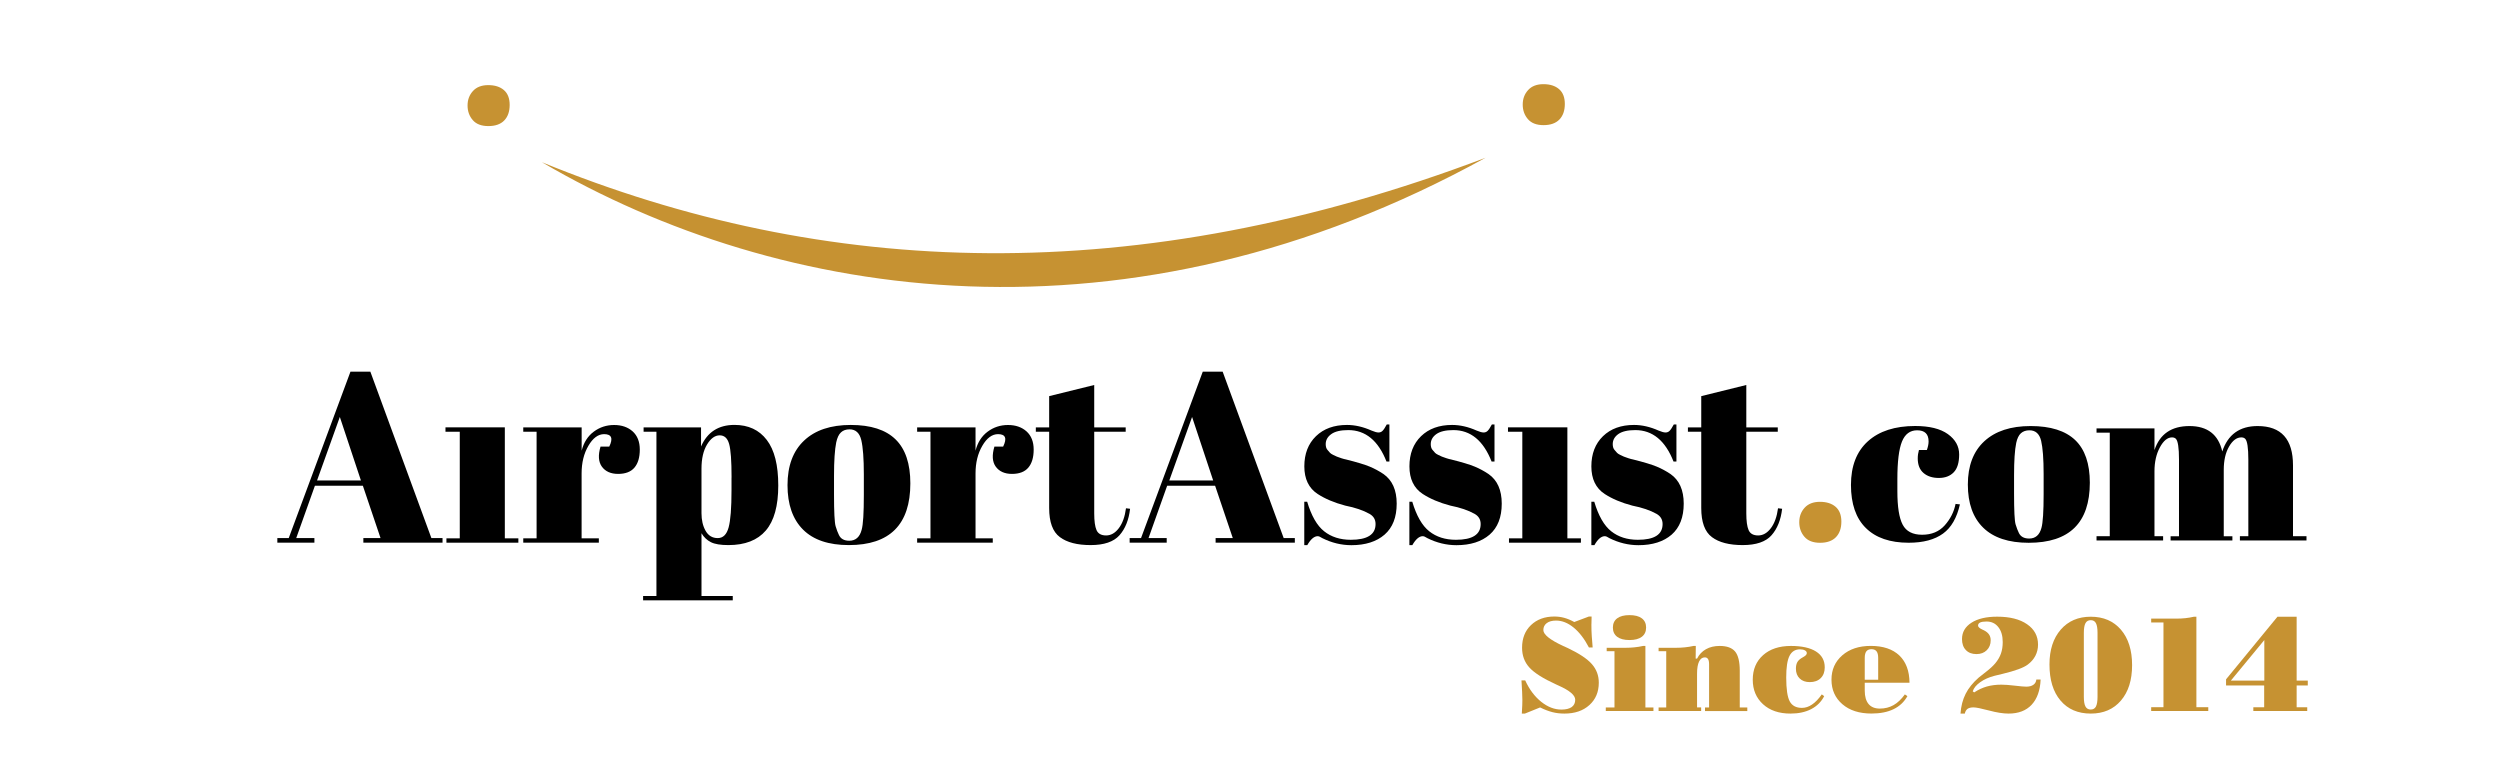 <?xml version="1.0" encoding="utf-8"?>
<!-- Generator: Adobe Illustrator 27.5.0, SVG Export Plug-In . SVG Version: 6.00 Build 0)  -->
<svg version="1.1" id="Layer_1" xmlns="http://www.w3.org/2000/svg" xmlns:xlink="http://www.w3.org/1999/xlink" x="0px" y="0px"
	 viewBox="0 0 5004.7 1567" style="enable-background:new 0 0 5004.7 1567;" xml:space="preserve">
<style type="text/css">
	.st0{fill:#C69232;}
	.st1{fill-rule:evenodd;clip-rule:evenodd;fill:#C69232;}
</style>
<g>
	<g>
		<g>
			<path class="st0" d="M3052.7,1428.5h-6.2c0.4-7.6,0.7-13.3,0.9-17c0.1-3.8,0.2-7.2,0.2-10.3c0-4-0.2-9.4-0.5-16.1
				c-0.4-6.7-0.8-14.4-1.3-23h7.5c8.3,18.2,19,32.4,32,42.8s26.5,15.6,40.4,15.6c9,0,15.8-1.7,20.6-5c4.7-3.4,7.1-8.3,7.1-14.7
				c0-9-11.1-18.5-33.4-28.4c-2.1-1-3.7-1.7-4.8-2.2c-26.3-12-44.2-23.4-53.8-34.2c-9.6-10.7-14.4-23.8-14.4-39.3
				c0-18.8,5.9-33.9,17.8-45.3c11.9-11.4,27.5-17.2,46.7-17.2c7,0,13.7,0.9,20.2,2.7s13.1,4.6,19.8,8.3l29.3-11h5.4
				c0,4.4-0.1,9-0.3,13.9c-0.1,1.3-0.1,2.1-0.1,2.5c0,7.9,0.2,15.6,0.7,22.8c0.4,7.3,1,14.9,1.8,22.7h-7.5
				c-9-17.2-19.2-30.5-30.6-39.8c-11.4-9.3-23.1-14-35.1-14c-7.9,0-14.2,1.7-18.7,5.1c-4.5,3.4-6.8,8-6.8,13.9
				c0,8.9,13.1,19.5,39.4,31.7c4.2,1.9,7.4,3.4,9.7,4.4c22.9,10.9,38.9,21.6,48.1,32.1c9.2,10.5,13.8,22.9,13.8,37.1
				c0,18.6-6.3,33.6-18.9,44.9c-12.6,11.4-29.2,17-50,17c-8.3,0-16.2-0.9-23.7-2.8c-7.5-1.9-15.8-5-24.9-9.5L3052.7,1428.5z"/>
			<path class="st0" d="M3214.6,1423.4v-7.2h17.4v-112.6h-15.6v-6.8h37.8c5.9,0,11.8-0.3,17.7-0.9c5.9-0.6,11.7-1.5,17.4-2.8h4.6
				v123.1h16.1v7.2H3214.6z M3228.8,1256.3c0-8,2.9-14.2,8.6-18.5c5.8-4.3,14-6.4,24.6-6.4c10.7,0,19,2.1,24.7,6.4
				c5.7,4.3,8.6,10.4,8.6,18.5c0,8-2.9,14.2-8.6,18.5c-5.7,4.3-13.9,6.5-24.7,6.5c-10.7,0-18.9-2.2-24.6-6.5
				C3231.7,1270.5,3228.8,1264.3,3228.8,1256.3z"/>
			<path class="st0" d="M3320.3,1423.4v-7.2h15.3v-112.6h-15.3v-6.8h34.8c6,0,12-0.3,17.8-0.9c5.8-0.6,11.6-1.5,17.3-2.8h4.6
				l-0.3,25.4h2.8c4.1-8.2,10.1-14.5,17.9-18.9c7.8-4.4,17-6.5,27.4-6.5c14.3,0,24.6,3.7,30.8,11.1c6.2,7.4,9.4,20.2,9.4,38.6v73.5
				h15.1v7.2h-84.7v-7.2h8.2v-86.4c0-4.7-0.7-8.2-2.1-10.5c-1.4-2.3-3.6-3.4-6.5-3.4c-5,0-8.8,2.8-11.5,8.4c-2.7,5.6-4,13.8-4,24.5
				v67.3h8.2v7.2H3320.3z"/>
			<path class="st0" d="M3647,1390.1l4.8,3.5c-5.8,11.3-14.4,19.9-25.9,25.9c-11.5,6-25.4,9-41.6,9c-22.9,0-41.2-6.2-54.9-18.7
				c-13.7-12.5-20.6-28.9-20.6-49.1c0-20.5,6.9-36.9,20.7-49.2c13.8-12.3,32.4-18.4,55.8-18.4c21.7,0,38.4,3.7,50.1,11.1
				c11.7,7.4,17.5,18,17.5,31.7c0,9.2-2.7,16.4-8.1,21.7c-5.4,5.3-12.7,7.9-21.9,7.9c-8.5,0-15.2-2.4-20.2-7.3
				c-5-4.8-7.5-11.4-7.5-19.6c0-5.1,0.9-9.4,2.6-12.6c1.7-3.3,4.6-6.1,8.6-8.6c1-0.6,2.3-1.4,4.1-2.4c4.4-2.4,6.5-4.9,6.5-7.6
				c0-2.2-1.2-4-3.7-5.4s-5.8-2.1-9.9-2.1c-9.7,0-16.7,4.4-21.1,13.2c-4.4,8.8-6.5,23.2-6.5,43.1c0,23.4,2.4,39.4,7.1,48
				c4.7,8.6,12.8,12.9,24.4,12.9c6.9,0,13.6-2.2,20.2-6.7C3634.1,1406,3640.6,1399.2,3647,1390.1z"/>
			<path class="st0" d="M3822.6,1366.7l-89.6,0.1v15.8c0,11.8,2.6,20.7,7.7,26.8c5.1,6.1,12.7,9.1,22.5,9.1
				c10.1,0,19.3-2.3,27.4-6.9c8.2-4.6,15.7-11.8,22.7-21.5l5.1,3.5c-6.5,11.6-15.8,20.3-27.8,26.1c-12,5.8-26.7,8.7-44.1,8.7
				c-24.4,0-43.8-6.2-58.3-18.7c-14.5-12.5-21.8-28.9-21.8-49.1c0-20,7.2-36.2,21.7-48.8c14.4-12.5,33.4-18.8,56.9-18.8
				c24.7,0,43.8,6.4,57.2,19.1C3815.6,1325,3822.4,1343.1,3822.6,1366.7z M3759.9,1360.7v-43.7c0-6-1.1-10.4-3.3-13.2
				c-2.2-2.8-5.6-4.2-10.2-4.2c-4.5,0-7.9,1.4-10.1,4.2c-2.2,2.8-3.3,7.2-3.3,13.2v43.7H3759.9z"/>
			<path class="st0" d="M3933.3,1428.5h-8.6c1-14.9,4.5-28.1,10.3-39.6c5.8-11.5,14.5-22.2,26-32.3c1.4-1.2,6.2-5,14.3-11.3
				c8.2-6.3,14.6-12.2,19.2-17.7c5.1-6.3,8.9-12.7,11.2-19.4c2.3-6.6,3.5-14.2,3.5-22.8c0-12.6-2.9-22.6-8.8-30
				c-5.8-7.5-13.7-11.2-23.7-11.2c-5.8,0-10,0.7-12.8,2c-2.7,1.4-4.1,3.4-4.1,6.2c0,2.6,2.9,5.3,8.8,8c1.1,0.5,2,0.9,2.6,1.2
				c4.7,2.3,8.2,5.1,10.5,8.4c2.3,3.3,3.4,7.2,3.4,11.8c0,8.1-2.6,14.7-7.9,19.9s-12.1,7.7-20.6,7.7c-9,0-16.1-2.7-21.2-8.1
				c-5.2-5.4-7.7-12.7-7.7-22c0-13.7,6.3-24.6,18.9-32.7c12.6-8.1,29.8-12.1,51.5-12.1c25.2,0,45.2,5,59.8,15.1
				c14.7,10.1,22,23.7,22,40.9c0,8-1.8,15.5-5.3,22.3c-3.5,6.8-8.7,12.7-15.4,17.7c-8.2,6.2-25,12.4-50.4,18.5
				c-6.9,1.7-12.2,2.9-15.8,3.8c-11.3,2.9-20.9,7.2-28.9,12.9c-8,5.7-13,11.8-14.9,18.3l2.9,2.1c8.2-5.4,16.6-9.3,25.3-11.8
				c8.6-2.4,18.3-3.7,28.9-3.7c7.1,0,16.1,0.7,27.2,2s18.6,2,22.7,2c6,0,10.8-1.2,14.3-3.7c3.5-2.4,5.5-5.9,6-10.5h8.6
				c-1,21.8-7,38.6-18,50.4c-11,11.8-26.4,17.7-46.2,17.7c-10.6,0-23.7-2-39.3-6.2c-15.6-4.1-25.9-6.2-30.9-6.2
				c-5.2,0-9.1,1-11.9,2.9C3936.1,1421.1,3934.2,1424.2,3933.3,1428.5z"/>
			<path class="st0" d="M4102.8,1330.3c0-29.2,7.5-52.5,22.5-69.8c15-17.3,35-25.9,60.2-25.9c25.4,0,45.5,8.7,60.4,26
				c14.8,17.3,22.3,41,22.3,70.9c0,29.9-7.4,53.5-22.3,70.9c-14.8,17.4-35,26.1-60.4,26.1c-25.7,0-45.9-8.7-60.6-26.1
				C4110.1,1385,4102.8,1360.9,4102.8,1330.3z M4199,1395v-128.2c0-8.9-1.1-15.3-3.2-19.3s-5.6-6-10.4-6c-4.8,0-8.3,2-10.5,6
				s-3.3,10.4-3.3,19.3V1395c0,8.9,1.1,15.4,3.3,19.4c2.2,4,5.7,6,10.5,6c4.8,0,8.3-2,10.4-6C4197.9,1410.3,4199,1403.9,4199,1395z"
				/>
			<path class="st0" d="M4420.8,1423.4h-114.4v-7.7h24.6v-169.6h-24.6v-7.7h50.9c5.9,0,11.8-0.3,17.6-0.9c5.8-0.6,11.5-1.6,17.2-2.9
				h4.8v181.1h23.8V1423.4z"/>
			<path class="st0" d="M4618.8,1423.4h-107.9v-7.5h21.7v-43.7h-76.3v-12.3l102.9-125.3h38.4v127.9h22.3v9.7h-22.3v43.7h21.2V1423.4
				z M4532.9,1362.5v-81.2l-67,81.2H4532.9z"/>
		</g>
	</g>
	<g>
		<g>
			<path class="st1" d="M1084.8,324.7c566.7,232.3,1189.1,256.4,1889.1-8.9C2257.4,710.6,1562.3,604.5,1084.8,324.7L1084.8,324.7z"
				/>
		</g>
		<g>
			<path d="M2467.9,1077.2l-35.4-104.8h-96l-37.3,104.8h36.4v9.2h-74.2v-9.2h22.8L2407.8,744h39.8l122.2,333.2h22.3v9.2h-158.6v-9.2
				H2467.9L2467.9,1077.2z M2386.4,834.7l-45.6,127.1h87.8L2386.4,834.7L2386.4,834.7z"/>
			<path d="M2611,1091.2v-86.8h5.8c8.4,28.1,19.7,47.9,34,59.2c14.2,11.3,32,17,53.4,17c33,0,49.5-10.5,49.5-31.5
				c0-9.1-4-15.8-12.1-20.4c-12.6-7.1-28.8-12.6-48.5-16.5c-22-5.8-40.4-13.6-55.3-23.3c-17.8-11.6-26.7-30.1-26.7-55.3
				s7.8-45.3,23.3-60.4c15.5-15,36.2-22.5,62.1-22.5c15.8,0,32.2,3.7,49,11.2c6.1,2.6,10.8,3.9,14.1,3.9c3.2,0,6-1.1,8.2-3.4
				c2.3-2.3,5-6.5,8.3-12.6h5.3v74.2h-5.8c-16.5-42-42-63-76.6-63c-15.2,0-26.5,2.7-33.9,8c-7.4,5.3-11.2,12-11.2,20.1
				c0,4.9,1.1,8.7,3.4,11.4c2.3,2.8,4,4.8,5.3,6.1c1.3,1.3,3.4,2.7,6.3,4.1c2.9,1.5,5.3,2.6,7.3,3.4c1.9,0.8,4.9,1.9,9,3.2
				c4,1.3,7,2.1,9,2.4c22,5.5,37.8,10.3,47.5,14.3c9.7,4,18.9,9,27.6,14.8c17.8,12.3,26.7,32.1,26.7,59.4c0,27.3-8.1,48-24.3,62.1
				c-16.2,14-38.3,21.1-66.4,21.1c-20,0-39.4-4.7-58.2-14.1c-3.9-2.6-7-3.9-9.2-3.9c-7.1,0-14.1,6-20.9,17.9H2611L2611,1091.2z"/>
			<path d="M2821.4,1091.2v-86.8h5.8c8.4,28.1,19.7,47.9,34,59.2c14.2,11.3,32,17,53.4,17c33,0,49.5-10.5,49.5-31.5
				c0-9.1-4-15.8-12.1-20.4c-12.6-7.1-28.8-12.6-48.5-16.5c-22-5.8-40.4-13.6-55.3-23.3c-17.8-11.6-26.7-30.1-26.7-55.3
				s7.8-45.3,23.3-60.4c15.5-15,36.2-22.5,62.1-22.5c15.8,0,32.2,3.7,49,11.2c6.1,2.6,10.8,3.9,14.1,3.9c3.2,0,6-1.1,8.2-3.4
				c2.3-2.3,5-6.5,8.3-12.6h5.3v74.2h-5.8c-16.5-42-42-63-76.6-63c-15.2,0-26.5,2.7-34,8c-7.4,5.3-11.2,12-11.2,20.1
				c0,4.9,1.1,8.7,3.4,11.4c2.3,2.8,4,4.8,5.3,6.1c1.3,1.3,3.4,2.7,6.3,4.1c2.9,1.5,5.3,2.6,7.3,3.4c1.9,0.8,4.9,1.9,9,3.2
				c4,1.3,7,2.1,9,2.4c22,5.5,37.8,10.3,47.5,14.3c9.7,4,18.9,9,27.6,14.8c17.8,12.3,26.7,32.1,26.7,59.4c0,27.3-8.1,48-24.3,62.1
				c-16.2,14-38.3,21.1-66.4,21.1c-20,0-39.4-4.7-58.2-14.1c-3.9-2.6-7-3.9-9.2-3.9c-7.1,0-14.1,6-20.9,17.9H2821.4L2821.4,1091.2z"
				/>
			<polygon points="3018.8,855.5 3137.7,855.5 3137.7,1077.7 3164.8,1077.7 3164.8,1086.4 3020.8,1086.4 3020.8,1077.7 
				3047.5,1077.7 3047.5,864.3 3018.8,864.3 3018.8,855.5 			"/>
			<path d="M3185.7,1091.2v-86.8h5.8c8.4,28.1,19.7,47.9,34,59.2c14.2,11.3,32,17,53.3,17c33,0,49.5-10.5,49.5-31.5
				c0-9.1-4.1-15.8-12.1-20.4c-12.6-7.1-28.8-12.6-48.5-16.5c-22-5.8-40.4-13.6-55.3-23.3c-17.8-11.6-26.7-30.1-26.7-55.3
				s7.8-45.3,23.3-60.4c15.5-15,36.2-22.5,62.1-22.5c15.8,0,32.2,3.7,49,11.2c6.2,2.6,10.8,3.9,14.1,3.9c3.2,0,6-1.1,8.2-3.4
				c2.3-2.3,5-6.5,8.3-12.6h5.3v74.2h-5.8c-16.5-42-42-63-76.6-63c-15.2,0-26.5,2.7-34,8c-7.4,5.3-11.1,12-11.1,20.1
				c0,4.9,1.1,8.7,3.4,11.4c2.3,2.8,4,4.8,5.3,6.1c1.3,1.3,3.4,2.7,6.3,4.1c2.9,1.5,5.3,2.6,7.3,3.4c1.9,0.8,4.9,1.9,9,3.2
				c4,1.3,7,2.1,9,2.4c22,5.5,37.8,10.3,47.5,14.3c9.7,4,18.9,9,27.6,14.8c17.8,12.3,26.7,32.1,26.7,59.4c0,27.3-8.1,48-24.2,62.1
				c-16.2,14-38.3,21.1-66.4,21.1c-20,0-39.4-4.7-58.2-14.1c-3.9-2.6-6.9-3.9-9.2-3.9c-7.1,0-14.1,6-20.8,17.9H3185.7L3185.7,1091.2
				z"/>
			<path d="M2100.3,1017V864.3h-26.7v-8.7h26.7V793l90.2-22.3v84.9h63v8.7h-63v163.4c0,15.2,1.5,26.4,4.6,33.5
				c3.1,7.1,9.5,10.7,19.2,10.7c9.7,0,18.2-4.9,25.5-14.6c7.3-9.7,12.1-22.9,14.3-39.8l8.2,1c-2.6,22.3-9.7,40-21.3,53.1
				c-11.7,13.1-30.9,19.6-57.7,19.6c-26.8,0-47.4-5.3-61.6-16C2107.4,1064.6,2100.3,1045.2,2100.3,1017L2100.3,1017z"/>
			<path d="M3405.7,1017V864.3H3379v-8.7h26.7V793l90.2-22.3v84.9h63v8.7h-63v163.4c0,15.2,1.5,26.4,4.6,33.5
				c3.1,7.1,9.5,10.7,19.1,10.7c9.7,0,18.2-4.9,25.5-14.6c7.3-9.7,12-22.9,14.3-39.8l8.2,1c-2.6,22.3-9.7,40-21.3,53.1
				c-11.6,13.1-30.9,19.6-57.7,19.6c-26.8,0-47.4-5.3-61.6-16C3412.8,1064.6,3405.7,1045.2,3405.7,1017L3405.7,1017z"/>
			<path d="M1998,869.1c-12,0-22.5,7.8-31.5,23.3c-9.1,15.5-13.6,34-13.6,55.3v130h34.5v8.7H1836v-8.7h26.7V864.3H1836v-8.7h116.9
				v46.6c4.2-16.5,12.3-29.2,24.3-38.1c12-8.9,25.5-13.3,40.7-13.3c15.2,0,27.6,4.3,37.1,12.8c9.5,8.6,14.3,20.7,14.3,36.4
				c0,15.7-3.6,27.7-10.7,36.1c-7.1,8.4-18,12.6-32.7,12.6c-14.7,0-25.5-4.9-32.5-14.5c-7-9.7-7.8-23.1-2.7-40.2h17.5
				C2016.3,877.4,2012.9,869.1,1998,869.1L1998,869.1z M1699.3,1091.2c-40.4,0-71-10.3-91.7-31c-20.7-20.7-31.1-50.4-31.1-89
				c0-38.6,11.1-68.4,33.2-89.2c22.1-20.9,53.3-31.3,93.4-31.3s70,9.6,89.7,28.9c19.7,19.2,29.6,48.6,29.6,88
				C1822.4,1050,1781.4,1091.2,1699.3,1091.2L1699.3,1091.2z M1729.3,990.9v-41.2c0-31.4-1.7-54.3-5.1-68.6
				c-3.4-14.4-11.3-21.6-23.5-21.6c-7.1,0-12.9,2-17.2,6.1c-4.4,4-7.5,10.8-9.5,20.1c-2.9,14.5-4.4,36.7-4.4,66.4v37.8
				c0,35.3,1.1,56.4,3.2,63.5c2.1,7.1,4.3,12.9,6.6,17.5c3.6,7.8,10.5,11.6,20.8,11.6c12.6,0,20.9-7.3,24.7-21.8
				C1727.9,1050.3,1729.3,1027.1,1729.3,990.9L1729.3,990.9z M1403.4,855.5v38.3c12.6-28.8,34.9-43.2,66.9-43.2
				c27.8,0,49.4,10,64.7,30.1c15.4,20.1,23,50.4,23,91.2c0,40.7-8.3,70.8-25,90.2c-16.6,19.4-41.6,29.1-74.9,29.1
				c-15.5,0-27.2-1.9-34.9-5.8c-7.8-3.9-14.1-9.9-18.9-17.9v125.6h62.6v8.7h-179.5v-8.7h26.7V864.3h-25.7v-8.7H1403.4L1403.4,855.5z
				 M1464.5,955.9c0-33.3-1.6-55.7-4.9-67.2c-3.2-11.5-9.5-17.2-18.9-17.2c-9.4,0-17.8,6.1-25.2,18.2c-7.4,12.1-11.2,28.4-11.2,48.7
				v88.8c0,13.9,2.7,25.7,8.2,35.4c5.5,9.7,13.6,14.6,24.3,14.6c10.7,0,17.9-7.1,21.8-21.3c3.9-14.2,5.8-39.1,5.8-74.7V955.9
				L1464.5,955.9z"/>
			<path d="M1209.4,869.1c-11.9,0-22.5,7.8-31.5,23.3c-9.1,15.5-13.6,34-13.6,55.3v130h34.5v8.7h-151.3v-8.7h26.7V864.3h-26.7v-8.7
				h116.9v46.6c4.2-16.5,12.3-29.2,24.3-38.1c12-8.9,25.5-13.3,40.7-13.3c15.2,0,27.6,4.3,37.1,12.8c9.5,8.6,14.3,20.7,14.3,36.4
				c0,15.7-3.6,27.7-10.7,36.1c-7.1,8.4-18,12.6-32.7,12.6c-14.7,0-25.5-4.9-32.5-14.5c-7-9.7-7.8-23.1-2.7-40.2h17.5
				C1227.7,877.4,1224.3,869.1,1209.4,869.1L1209.4,869.1z"/>
			<polygon points="891.8,855.5 1010.6,855.5 1010.6,1077.7 1037.7,1077.7 1037.7,1086.4 893.7,1086.4 893.7,1077.7 920.4,1077.7 
				920.4,864.3 891.8,864.3 891.8,855.5 			"/>
			<path d="M680.3,834.7l-45.6,127.1h87.8L680.3,834.7L680.3,834.7z M761.8,1077.2l-35.4-104.8h-96L593,1077.2h36.4v9.2h-74.2v-9.2
				H578L701.6,744h39.8l122.2,333.2h22.3v9.2H727.4v-9.2H761.8L761.8,1077.2z"/>
			<path class="st0" d="M3643.6,1086.6c-14,0-24.4-4-31.3-12c-6.9-8-10.4-17.7-10.4-29.2c0-11.5,3.6-21.1,10.8-29
				c7.2-7.9,17.4-11.8,30.6-11.8c13.2,0,23.6,3.3,31.3,9.9c7.7,6.6,11.6,16.5,11.6,29.7c0,13.2-3.6,23.6-10.8,31.1
				C3668.1,1082.8,3657.5,1086.6,3643.6,1086.6L3643.6,1086.6z"/>
			<path d="M3837.8,861.4c-14.1,0-24.2,7.6-30.3,22.6c-6.1,15.1-9.2,40-9.2,74.9v24.5c0,31.1,3.5,53.4,10.6,66.9
				c7.1,13.5,20.1,20.2,39,20.2s34-6.3,45.2-18.8c11.2-12.6,18.5-26.8,21.7-42.9l8.7,0.9c-6.1,27-17.3,46.5-33.7,58.4
				c-16.7,12.2-39.6,18.4-68.9,18.4c-37.2,0-65.8-9.8-85.7-29.5c-19.9-19.6-29.8-48.4-29.8-86.2c0-37.8,11.3-67,33.9-87.4
				c22.6-20.4,54.2-30.6,94.6-30.6c28.6,0,50.4,5.4,65.5,16.2c15.1,10.9,22.6,24.4,22.6,40.7c0,16.3-3.6,28.3-10.9,35.8
				c-7.2,7.5-17.2,11.3-29.8,11.3c-12.7,0-22.9-3.3-30.6-9.9c-7.7-6.6-11.6-16.3-11.6-29.2c0-5.7,0.8-11.3,2.4-16.9h15.9
				c2.2-6.3,3.4-11.9,3.4-17C3860.9,868.9,3853.2,861.4,3837.8,861.4L3837.8,861.4z M4091.1,989.1v-40c0-30.5-1.7-52.7-5-66.7
				c-3.4-14-11.2-21-23.4-21c-7,0-12.7,2-17.1,5.9c-4.3,3.9-7.5,10.5-9.4,19.5c-2.9,14.1-4.3,35.7-4.3,64.5v36.8
				c0,34.2,1,54.8,3.1,61.7c2.1,6.9,4.3,12.6,6.5,17c3.5,7.5,10.4,11.3,20.7,11.3c12.5,0,20.7-7.1,24.5-21.2
				C4089.6,1046.8,4091.1,1024.2,4091.1,989.1L4091.1,989.1z M4061.2,1086.6c-40.1,0-70.5-10.1-91-30.2
				c-20.6-20.1-30.8-48.9-30.8-86.4c0-37.5,11-66.4,33-86.7c22-20.3,52.9-30.4,92.7-30.4c39.8,0,69.5,9.4,89.1,28
				c19.6,18.7,29.4,47.2,29.4,85.5C4183.5,1046.5,4142.8,1086.6,4061.2,1086.6L4061.2,1086.6z M4197,857.6h116V901
				c10.6-32,33.9-48.1,70-48.1c36.1,0,58,17,65.7,50.9c11.2-33.9,34.8-50.9,70.8-50.9c47.2,0,70.8,26.2,70.8,78.7v141.8h27v8.5H4484
				v-8.5h16.9V920.3c0-23.9-2.1-37.8-6.3-41.9c-1.9-1.9-4.5-2.8-7.7-2.8c-9.3,0-17.5,6.1-24.6,18.4c-7.1,12.2-10.6,27.8-10.6,46.6
				v132.9h17.3v8.5h-123.7v-8.5h16.8V920.3c0-23.9-2.1-37.8-6.3-41.9c-1.9-1.9-4.5-2.8-7.7-2.8c-9,0-17.1,6.7-24.3,20
				c-7.2,13.4-10.8,29.3-10.8,47.8v130h17.3v8.5H4197v-8.5h26.5V866.1H4197V857.6L4197,857.6z"/>
			<path class="st0" d="M3090,250.5c-14,0-24.4-4-31.3-12c-6.9-8-10.4-17.7-10.4-29.2c0-11.5,3.6-21.1,10.8-29
				c7.2-7.9,17.4-11.8,30.6-11.8c13.2,0,23.6,3.3,31.3,9.9c7.7,6.6,11.6,16.5,11.6,29.7c0,13.2-3.6,23.6-10.8,31.1
				C3114.5,246.7,3104,250.5,3090,250.5L3090,250.5z"/>
			<path class="st0" d="M977.7,252.4c-14,0-24.4-4-31.3-12c-6.9-8-10.4-17.7-10.4-29.2c0-11.5,3.6-21.1,10.8-29
				c7.2-7.9,17.4-11.8,30.6-11.8c13.2,0,23.6,3.3,31.3,9.9c7.7,6.6,11.6,16.5,11.6,29.7c0,13.2-3.6,23.6-10.8,31.1
				C1002.3,248.6,991.7,252.4,977.7,252.4L977.7,252.4z"/>
		</g>
	</g>
</g>
</svg>
